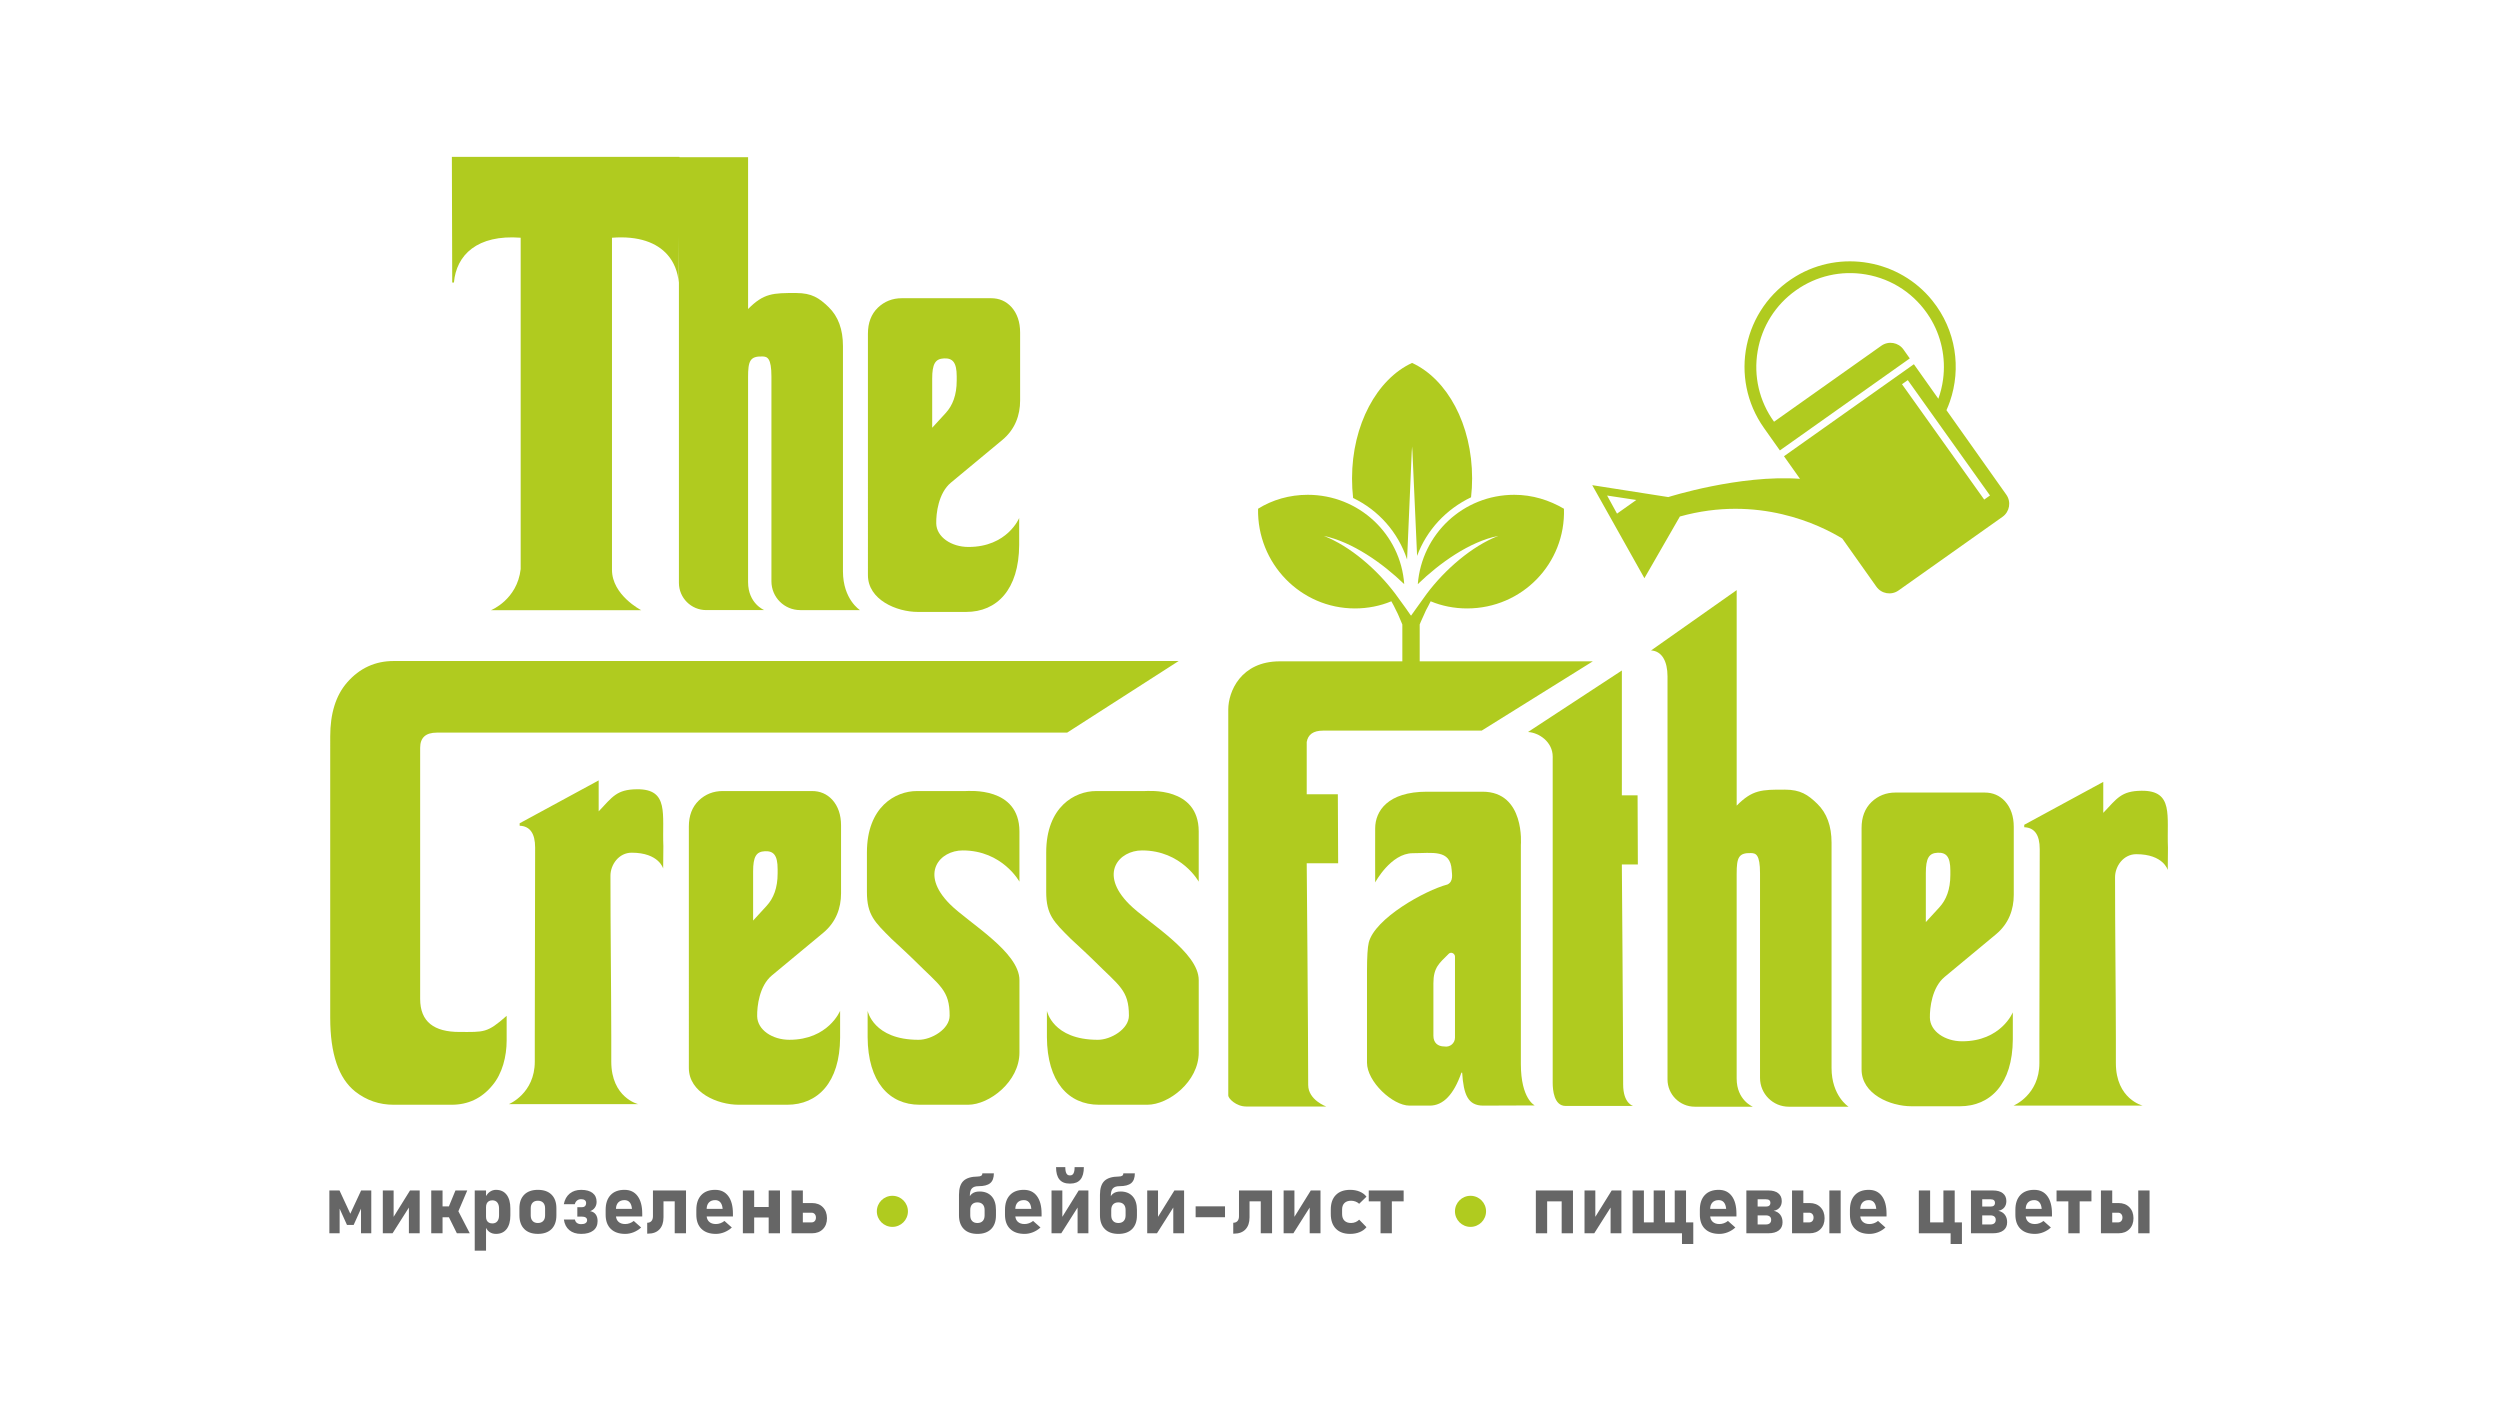 <?xml version="1.0" encoding="UTF-8"?> <svg xmlns="http://www.w3.org/2000/svg" xmlns:xlink="http://www.w3.org/1999/xlink" version="1.1" id="Layer_1" x="0px" y="0px" viewBox="0 0 1920 1080" style="enable-background:new 0 0 1920 1080;" xml:space="preserve"> <style type="text/css"> .st0{fill:#B0CB1F;} .st1{fill-rule:evenodd;clip-rule:evenodd;fill:#B0CB1F;} .st2{fill:#666666;} </style> <g> <g> <g> <g> <path class="st0" d="M1201.12,390.71c-11.25-6.59-24.15-10.7-38.15-10.7c-39.24,0-71.08,30.19-74.1,68.61 c16.74-16.19,39.79-32.66,61.75-37.05c-20.31,7.96-40.89,25.8-54.89,44.46c-6.59,9.33-10.15,14-11.8,16.47c0,0,0,0.27-0.27,0.27 c0,0,0-0.27-0.27-0.27c-1.65-2.47-4.94-7.14-11.8-16.47c-14-18.66-34.58-36.5-54.89-44.46c21.96,4.67,45.01,20.86,61.75,37.05 c-2.74-38.42-34.85-68.61-74.1-68.61c-14,0-27.17,3.84-38.15,10.7c-0.82,41.99,32.66,76.57,74.37,76.57 c9.88,0,19.49-1.92,27.99-5.49c1.37,2.2,2.47,4.67,3.57,6.86c1.65,3.02,2.74,6.04,3.84,8.51c0.39,0.97,0.74,1.75,1.03,2.45 v44.83h13.33v-44.87c0.32-0.8,0.6-1.61,1.01-2.41c1.1-2.47,2.47-5.49,3.84-8.51c1.1-2.2,2.47-4.39,3.57-6.86 c8.51,3.57,18.11,5.49,27.99,5.49C1169.01,467.28,1202.49,432.7,1201.12,390.71z"></path> <path class="st0" d="M1080.64,429.68l3.57-82.61l0.28-4.12l0.27,4.12l3.57,79.86c7.41-20.03,22.5-35.95,41.44-45.01 c0.55-4.67,0.82-9.61,0.82-14.55c0-41.44-19.21-76.29-46.11-88.64c-26.9,12.35-46.11,47.48-46.11,88.64 c0,5.21,0.27,10.15,0.82,15.09C1058.69,391.8,1073.78,408.82,1080.64,429.68z"></path> </g> <path class="st1" d="M1168.02,648.91c0,0,0,124.81,0,168.18c0,27.03,10.71,31.88,10.71,31.88l0,0l-39.55,0.15 c-11.81,0.04-15.15-8.44-16.24-25.32h-0.58c-5.88,16.88-14.02,25.32-24.36,25.32h-15.49c-12.93,0-32.66-18.4-32.66-32.97v-70.27 c0-11.12,0.48-18.41,1.34-21.93c4.55-18.57,43.04-40.06,60.54-44.69c4.63-2.38,3.37-7.77,3.16-11.15 c-1.02-16-14.75-12.85-29.87-12.85c-16.88,0-28.89,22.45-28.89,22.45c0-17.47-0.08-24,0-41.6c0.06-13.26,9.73-28.08,39.73-28.08 c0,0,34,0,42.74,0C1171.49,608.03,1168.02,648.91,1168.02,648.91z M1117.43,796.91v-62.2c0-2.47-3.05-3.97-4.79-2.22 c-7.19,7.19-11.79,10.39-11.79,22.7v40.24c0,5.5,3.43,8.25,8.38,8.25v0C1113.48,804.5,1117.43,801.25,1117.43,796.91z"></path> <path class="st1" d="M389.11,799.06c0,12.19-3.28,25.51-11.04,34.6c-8.15,9.89-18.59,14.79-31.25,14.79h-44.55 c-10.92,0-20.73-3.32-29.43-10.12c-12.82-10.21-19.23-29.04-19.23-56.57V565.58c0-17.57,4.27-31.48,12.98-41.46 c9.65-11.07,21.68-16.46,35.68-16.46h602.95l-85.66,55H335.42c-8.46,0-12.74,3.88-12.74,11.63v192.88 c0,17.74,10.88,25.37,30.15,25.37c19,0,21.14,0.99,36.28-12.38V799.06z"></path> <path class="st1" d="M645.2,776.32V797l0,0c-0.19,34.38-17.18,51.45-40.69,51.45h-37.15c-16.32,0-38.32-9.35-38.32-28.22V634.75 c0-8.36,2.54-15.01,7.61-19.94c5.08-4.86,11.24-7.29,18.43-7.29h68.54c6.22,0,11.42,2.22,15.59,6.72 c4.47,5,6.71,11.58,6.71,19.66v52.17c0,11.29-3.84,22.15-13.66,30.31c0,0-29.6,24.57-39.47,32.76 c-9.64,8-11.43,23.68-11.29,31.32c0.19,10.52,11.7,18.1,24.75,18.1C636.13,798.56,645.2,776.32,645.2,776.32z M597.22,670.83 v-3.36c0-10.79-3.21-14.01-9.73-13.73c-6.71,0.29-9.1,4.16-9.1,15.59V707l10.37-11.3C594.04,689.95,597.22,681.98,597.22,670.83z "></path> <path class="st1" d="M782.73,397.83v20.68l0,0c-0.19,34.38-17.18,51.45-40.69,51.45h-37.15c-16.32,0-38.32-9.35-38.32-28.22 V256.26c0-8.36,2.54-15.01,7.61-19.94c5.08-4.86,11.24-7.29,18.43-7.29h68.54c6.22,0,11.42,2.22,15.59,6.72 c4.47,5,6.71,11.58,6.71,19.66v52.17c0,11.29-3.84,22.15-13.66,30.31c0,0-29.6,24.57-39.47,32.76 c-9.64,8-11.43,23.68-11.29,31.32c0.19,10.52,11.7,18.1,24.75,18.1C773.67,420.08,782.73,397.83,782.73,397.83z M734.75,292.34 v-3.36c0-10.79-3.21-14.01-9.73-13.73c-6.71,0.29-9.1,4.16-9.1,15.59v37.67l10.37-11.3 C731.58,311.46,734.75,303.49,734.75,292.34z"></path> <path class="st1" d="M1545.85,777.48v20.68l0,0c-0.19,34.38-17.18,51.45-40.69,51.45h-37.15c-16.32,0-38.32-9.35-38.32-28.22 V635.91c0-8.36,2.54-15.01,7.61-19.94c5.08-4.86,11.24-7.29,18.43-7.29h68.54c6.22,0,11.42,2.22,15.59,6.72 c4.47,5,6.71,11.58,6.71,19.66v52.17c0,11.29-3.84,22.15-13.66,30.31c0,0-29.6,24.57-39.47,32.76 c-9.64,8-11.43,23.68-11.29,31.32c0.19,10.52,11.7,18.1,24.75,18.1C1536.79,799.72,1545.85,777.48,1545.85,777.48z M1497.87,671.99v-3.36c0-10.79-3.21-14.01-9.73-13.73c-6.71,0.29-9.1,4.16-9.1,15.59v37.67l10.37-11.3 C1494.7,691.1,1497.87,683.14,1497.87,671.99z"></path> <path class="st1" d="M485.11,654.87c-9.8,0-16.28,9.13-16.28,17.71c0,41.67,0.56,81.99,0.63,123.62c0,0,0,14.32,0,19.1 c0,27.73,20.6,32.66,20.6,32.66h-22.1h-22.21h-11.31h-22.21h-21.38c0,0,19.87-8.12,19.87-32.66c0-4.77,0-19.1,0-19.1l0.26-145.24 c0.02-10.91-3.99-16.51-11.89-16.79v-1.89l60.69-32.94v23.79c10.63-11.19,13.8-16.82,29.39-16.98 c24.97-0.25,19.25,19.36,20.29,43.74l-0.15,17.13C509.33,667.02,506.06,654.87,485.11,654.87z"></path> <path class="st1" d="M1640.64,656.02c-9.8,0-16.28,9.13-16.28,17.71c0,41.67,0.56,81.99,0.63,123.62c0,0,0,14.32,0,19.1 c0,27.73,20.6,32.66,20.6,32.66h-22.1h-22.21h-11.31h-22.21h-21.38c0,0,19.87-8.12,19.87-32.66c0-4.77,0-19.1,0-19.1l0.26-145.24 c0.02-10.91-3.99-16.51-11.89-16.79v-1.89l60.69-32.94v23.79c10.63-11.19,13.8-16.82,29.39-16.98 c24.97-0.25,19.25,19.36,20.29,43.74l-0.15,17.13C1664.85,668.17,1661.59,656.02,1640.64,656.02z"></path> <path class="st1" d="M943.31,544.9c0,5.75,0,28.28,0,28.28v268.19c0,2.29,6.13,8.42,13.7,8.42h61.5c0,0-13.82-5-13.82-16.56 c0-39.65-1.13-170.23-1.13-170.23h24.14l-0.24-52.99h-23.9v-40.17c0.99-5.81,5.17-8.72,12.51-8.72h121.85l85.37-53.22 c0,0-204.13,0-240.38,0C952.77,507.91,943.31,531.35,943.31,544.9z"></path> <path class="st1" d="M521.27,216.99c-0.71-8.16-3.53-15.53-8.66-21.35c-8.14-9.27-22.1-14.63-42.61-13.06V437.6 c0,19.54,22.49,31.04,22.49,31.04H377.05c0,0,20.16-8,22.83-31.6V182.57c-33.41-2.56-49.43,13.29-51.26,34.42h-1.31l-0.27-96.52 h174.78L521.27,216.99z"></path> <path class="st1" d="M666.34,776.32v20.16c0.19,34.38,16.48,51.97,39.99,51.97h37.15c16.32,0,39.46-17.72,39.46-40.13 c0-28.8,0-33.45,0-55.56c0-21.69-38.98-43.95-53.37-58.33c-23.71-23.71-7.72-41.3,9.82-41.3c30.46,0,43.54,23.99,43.54,23.99 c0-6.4,0.04-30.47,0-38.68c-0.19-34.38-38.68-30.91-41.66-30.91h-37.15c-16.32,0-38.32,11.99-38.32,47.19 c0,16.97,0,14.07,0,30.23c0,17.77,5.91,23.11,18.77,35.97c0,0,13.69,12.62,18.08,17.01c19.2,19.2,26.67,22.4,26.67,42.09 c0,10.32-13.87,18.55-23.87,18.55C670.65,798.56,666.34,776.32,666.34,776.32z"></path> <path class="st1" d="M804.03,776.32v20.16c0.19,34.38,16.48,51.97,39.99,51.97h37.15c16.32,0,39.46-17.72,39.46-40.13 c0-28.8,0-33.45,0-55.56c0-21.69-38.98-43.95-53.37-58.33c-23.71-23.71-7.72-41.3,9.82-41.3c30.46,0,43.54,23.99,43.54,23.99 c0-6.4,0.04-30.47,0-38.68c-0.19-34.38-38.68-30.91-41.66-30.91h-37.15c-16.32,0-38.32,11.99-38.32,47.19 c0,16.97,0,14.07,0,30.23c0,17.77,5.91,23.11,18.77,35.97c0,0,13.69,12.62,18.08,17.01c19.2,19.2,26.67,22.4,26.67,42.09 c0,10.32-13.87,18.55-23.87,18.55C808.34,798.56,804.03,776.32,804.03,776.32z"></path> <path class="st1" d="M1268.02,499.54c8.39,0.45,12.63,8.45,12.63,19.88v88.61V829c0,11.57,9.38,20.95,20.95,20.95h44.56 c0,0-12.4-5-12.4-21.54c0-37.87,0-157.32,0-157.32c0-12.46,1.46-16.19,11.03-15.93c3.69,0.09,6.91,1.04,6.91,15.49v157.21 c0,12.2,9.89,22.1,22.1,22.1h45.89c0,0-13.06-8.2-13.06-29.79c0-42.42,0-173.03,0-173.03c0-12.76-3.65-22.74-10.99-29.86 c-7.27-7.04-12.97-10.8-24.83-10.84c-17.96-0.07-25.01,0.12-37.04,12.29v-23.14V453.21L1268.02,499.54z"></path> <path class="st1" d="M508.78,120.71c8.39,0.45,12.63,7.65,12.63,19.09v39.83V447.6c0,11.57,9.38,20.95,20.95,20.95h44.56 c0,0-12.4-5-12.4-21.54c0-37.87,0-157.32,0-157.32c0-12.46,1.46-16.19,11.03-15.93c3.69,0.09,6.91,1.04,6.91,15.49v157.21 c0,12.2,9.89,22.1,22.1,22.1h45.89c0,0-13.06-8.2-13.06-29.79c0-42.42,0-173.03,0-173.03c0-12.76-3.65-22.74-10.99-29.86 c-7.27-7.04-12.97-10.8-24.83-10.84c-17.96-0.07-25.01,0.12-37.04,12.29v-57.69v-58.92H508.78z"></path> <path class="st1" d="M1173.49,562.18c8.39,0.45,18.99,7.53,18.99,18.97v1.31l-0.01,0.01v236.47v12.62 c0,5.49,0.97,17.81,9.95,17.81h51.83c0,0-7.67-1.8-7.67-16.56c0-39.65-1-168.91-1-168.91h12.29l-0.21-53.08h-12.08v-1.36v-6.27 h0.01v-88.26L1173.49,562.18z"></path> </g> <path class="st1" d="M1379.2,212.2c-40.87,24.63-51.56,78.22-24.49,116.45c0.12,0.16,0.23,0.33,0.35,0.49l-0.01,0l11.89,16.79 l2.28-1.62l7.7-5.45l89.79-63.59l-4.84-6.84c-3.89-5.5-11.51-6.8-17.01-2.9l-82.4,58.36c0,0,0,0-0.01,0 c-11.38-15.79-15.84-35.08-12.57-54.24c3.24-18.96,13.67-35.53,29.37-46.65c15.7-11.12,34.79-15.46,53.76-12.22 c20.4,3.49,38.02,15.29,49.08,33.02c8.8,14.11,12.4,30.99,10.2,47.47c-0.34,2.58-0.82,5.12-1.43,7.62 c-0.61,2.51-1.35,4.96-2.21,7.36l-18.78-26.52l-99.77,70.66l12.29,17.35c-46.53-3.35-101.16,14.02-101.16,14.02l-58.4-9.15 l40.07,71.45l27.25-47.38c60.2-16.8,107.53,6.45,124.73,16.93l26.18,36.97c3.89,5.5,11.51,6.8,17.01,2.9l79.86-56.56 c5.5-3.89,6.8-11.51,2.9-17.01l-45.95-64.88c0.99-2.2,1.87-4.44,2.66-6.71c8.75-25.34,4.84-54.62-13.51-77.45 C1458.83,199.5,1413.66,191.44,1379.2,212.2z M1241.87,394.47l-7.61-13.89l22.43,3.4L1241.87,394.47z M1528.32,380.53l-4.45,3.15 l-63.14-88.59l4.45-3.15L1528.32,380.53z"></path> </g> <g> <g> <g> <polygon class="st2" points="269.04,932.14 260.74,914.28 252.95,914.28 252.95,947.16 260.84,947.16 260.84,928.25 266.48,940.76 271.61,940.76 277.25,928.25 277.25,947.16 285.14,947.16 285.14,914.28 277.34,914.28 "></polygon> <polygon class="st2" points="302.3,934.53 302.3,914.28 294,914.28 294,947.13 301.51,947.13 314.03,927.39 314.03,947.13 322.32,947.13 322.32,914.28 314.88,914.28 "></polygon> <polygon class="st2" points="358.85,914.28 349.79,914.28 344.75,926.5 339.88,926.5 339.88,914.28 331.19,914.28 331.19,947.16 339.88,947.16 339.88,934.87 344.78,934.87 350.87,947.16 360.78,947.16 352.03,930.25 "></polygon> <path class="st2" d="M380.9,913.8c-1.75,0-3.35,0.52-4.8,1.57c-1.11,0.8-2.05,1.87-2.83,3.19v-4.28h-8.68v46.25h8.68v-17.55 c0.66,1.32,1.54,2.39,2.66,3.18c1.39,0.98,3.05,1.47,4.97,1.47c3.53,0,6.25-1.24,8.17-3.72c1.92-2.48,2.88-5.98,2.88-10.5v-5.26 c0-4.56-0.96-8.09-2.88-10.6C387.15,915.05,384.43,913.8,380.9,913.8z M383.27,933.41c0,1.96-0.45,3.48-1.35,4.56 c-0.9,1.08-2.16,1.62-3.78,1.62c-1.04,0-1.92-0.2-2.65-0.6c-0.73-0.4-1.28-0.98-1.66-1.74c-0.38-0.76-0.57-1.68-0.57-2.76v-7.38 c0-1.12,0.19-2.07,0.57-2.85c0.38-0.78,0.93-1.38,1.66-1.79c0.73-0.41,1.61-0.62,2.65-0.62c1.62,0,2.89,0.55,3.78,1.66 c0.9,1.11,1.35,2.67,1.35,4.67V933.41z"></path> <path class="st2" d="M413.11,913.8c-4.52,0-8.01,1.24-10.49,3.71s-3.71,5.96-3.71,10.45v5.35c0,4.54,1.24,8.06,3.71,10.56 c2.47,2.5,5.97,3.75,10.49,3.75c4.52,0,8.01-1.24,10.49-3.72c2.47-2.48,3.71-5.98,3.71-10.5v-5.45c0-4.5-1.24-7.98-3.71-10.45 S417.63,913.8,413.11,913.8z M418.63,933.41c0,1.86-0.48,3.3-1.46,4.32c-0.97,1.02-2.33,1.54-4.09,1.54 c-1.73,0-3.08-0.51-4.04-1.54c-0.96-1.02-1.44-2.47-1.44-4.32v-5.45c0-1.84,0.48-3.26,1.44-4.28c0.96-1.01,2.31-1.52,4.04-1.52 c1.75,0,3.11,0.51,4.09,1.52c0.97,1.01,1.46,2.44,1.46,4.28V933.41z"></path> <path class="st2" d="M453.22,930.18c1.58-0.59,2.81-1.52,3.67-2.77c0.87-1.26,1.3-2.73,1.3-4.42v-0.03 c0-2.91-1.03-5.17-3.09-6.76c-2.06-1.59-4.98-2.39-8.76-2.39c-3.57,0-6.52,0.96-8.84,2.88c-2.32,1.92-3.82,4.64-4.5,8.14h8.46 c0.29-1.22,0.87-2.17,1.73-2.85c0.86-0.67,1.9-1.01,3.12-1.01c1.22,0,2.17,0.25,2.83,0.76c0.66,0.51,1,1.22,1,2.15v0.03 c0,1.01-0.28,1.8-0.82,2.36c-0.55,0.56-1.33,0.84-2.35,0.84h-3.58v7.25h3.58c1.24,0,2.21,0.24,2.9,0.71 c0.69,0.47,1.03,1.15,1.03,2.01v0.03c0,0.97-0.4,1.72-1.19,2.25c-0.79,0.53-1.92,0.79-3.37,0.79c-1.33,0-2.41-0.31-3.25-0.93 c-0.83-0.62-1.35-1.49-1.54-2.61h-8.49c0.49,3.51,1.89,6.22,4.2,8.14c2.31,1.92,5.34,2.88,9.08,2.88c4.01,0,7.12-0.86,9.31-2.58 c2.2-1.72,3.3-4.14,3.3-7.27v-0.03c0-2.13-0.5-3.86-1.51-5.18C456.44,931.25,455.03,930.45,453.22,930.18z"></path> <path class="st2" d="M479.61,913.8c-4.6,0-8.17,1.34-10.69,4.02c-2.52,2.68-3.79,6.47-3.79,11.37v3.71 c0,4.69,1.31,8.32,3.94,10.88c2.63,2.57,6.33,3.85,11.1,3.85c2.17,0,4.33-0.43,6.46-1.28c2.13-0.86,4.05-2.06,5.76-3.63 l-5.67-5.04c-0.93,0.76-1.97,1.35-3.11,1.76c-1.14,0.41-2.29,0.62-3.45,0.62c-2.26,0-4.02-0.61-5.28-1.84 c-1.01-0.99-1.61-2.31-1.81-3.96h20.17v-2.16c0-5.81-1.19-10.31-3.56-13.51S483.96,913.8,479.61,913.8z M473.05,928.41 c0.07-2.06,0.63-3.69,1.7-4.85c1.15-1.25,2.77-1.87,4.86-1.87c1.62,0,2.91,0.52,3.86,1.57s1.54,2.51,1.77,4.39l0.1,0.76H473.05z "></path> <path class="st2" d="M518.19,914.28h-8.62h-3.45h-4.66v19.77c0,1.6-0.38,2.85-1.16,3.72c-0.77,0.88-1.85,1.31-3.25,1.31v8.36 h0.63c3.78,0,6.7-1.09,8.77-3.28c2.07-2.19,3.11-5.26,3.11-9.23v-12.29h8.62v24.52h8.68v-32.88h-3.68H518.19z"></path> <path class="st2" d="M549.26,913.8c-4.6,0-8.17,1.34-10.69,4.02c-2.52,2.68-3.79,6.47-3.79,11.37v3.71 c0,4.69,1.31,8.32,3.94,10.88c2.63,2.57,6.33,3.85,11.1,3.85c2.17,0,4.33-0.43,6.46-1.28c2.13-0.86,4.05-2.06,5.76-3.63 l-5.67-5.04c-0.93,0.76-1.97,1.35-3.11,1.76c-1.14,0.41-2.29,0.62-3.45,0.62c-2.26,0-4.02-0.61-5.28-1.84 c-1.01-0.99-1.61-2.31-1.81-3.96h20.17v-2.16c0-5.81-1.19-10.31-3.56-13.51S553.61,913.8,549.26,913.8z M542.7,928.41 c0.07-2.06,0.63-3.69,1.7-4.85c1.15-1.25,2.77-1.87,4.86-1.87c1.62,0,2.91,0.52,3.86,1.57s1.54,2.51,1.77,4.39l0.1,0.76H542.7z"></path> <polygon class="st2" points="590.35,926.98 579.2,926.98 579.2,914.28 570.52,914.28 570.52,947.16 579.2,947.16 579.2,935.03 590.35,935.03 590.35,947.16 599.03,947.16 599.03,914.28 590.35,914.28 "></polygon> <path class="st2" d="M631.95,927.12c-2.09-2.12-4.86-3.18-8.3-3.18h-7.06v-9.66h-8.68v32.88h4.4h4.28h7.06 c3.46,0,6.24-1.06,8.33-3.18c2.09-2.12,3.14-4.93,3.14-8.41C635.09,932.06,634.03,929.25,631.95,927.12z M625.73,937.77 c-0.61,0.69-1.44,1.03-2.47,1.03h-6.68v-7.44h6.68c1.01,0,1.83,0.34,2.45,1.03c0.62,0.69,0.93,1.59,0.93,2.71 C626.65,936.19,626.35,937.08,625.73,937.77z"></path> </g> <g> <path class="st2" d="M752.26,915.07c-2.53,0-4.54,0.63-6,1.9c-0.54,0.47-1,1.04-1.41,1.67v-0.4c0-2.55,0.52-4.4,1.57-5.54 c1.04-1.14,2.73-1.71,5.05-1.71c4.16,0,7.17-0.78,9.03-2.35c1.86-1.56,2.79-4.07,2.79-7.54h-8.84c0,0.85-0.27,1.46-0.82,1.85 c-0.55,0.39-1.45,0.6-2.69,0.62c-5.07,0.06-8.74,1.19-11.02,3.37c-2.28,2.19-3.42,5.74-3.42,10.66v9.73v2.28v3.71 c0,4.54,1.24,8.06,3.71,10.56c2.47,2.5,5.97,3.75,10.49,3.75c4.52,0,8.01-1.24,10.49-3.72c2.47-2.48,3.71-5.98,3.71-10.5v-4.18 c0-4.5-1.1-7.98-3.31-10.45C759.35,916.31,756.25,915.07,752.26,915.07z M756.18,933.41c0,1.86-0.49,3.3-1.46,4.32 c-0.97,1.02-2.33,1.54-4.09,1.54c-1.73,0-3.08-0.51-4.04-1.54c-0.96-1.02-1.44-2.47-1.44-4.32v-4.18c0-1.84,0.48-3.26,1.44-4.28 c0.96-1.01,2.31-1.52,4.04-1.52c1.75,0,3.11,0.51,4.09,1.52c0.97,1.01,1.46,2.44,1.46,4.28V933.41z"></path> <path class="st2" d="M786.31,913.8c-4.6,0-8.17,1.34-10.69,4.02c-2.52,2.68-3.79,6.47-3.79,11.37v3.71 c0,4.69,1.31,8.32,3.94,10.88c2.63,2.57,6.33,3.85,11.1,3.85c2.17,0,4.33-0.43,6.46-1.28c2.13-0.86,4.05-2.06,5.76-3.63 l-5.67-5.04c-0.93,0.76-1.97,1.35-3.11,1.76c-1.14,0.41-2.29,0.62-3.45,0.62c-2.26,0-4.02-0.61-5.28-1.84 c-1.01-0.99-1.61-2.31-1.81-3.96h20.17v-2.16c0-5.81-1.19-10.31-3.56-13.51S790.66,913.8,786.31,913.8z M779.75,928.41 c0.07-2.06,0.63-3.69,1.7-4.85c1.15-1.25,2.77-1.87,4.86-1.87c1.62,0,2.91,0.52,3.86,1.57s1.54,2.51,1.77,4.39l0.1,0.76H779.75z "></path> <polygon class="st2" points="815.87,934.53 815.87,914.28 807.57,914.28 807.57,947.13 815.07,947.13 827.59,927.39 827.59,947.13 835.89,947.13 835.89,914.28 828.44,914.28 "></polygon> <path class="st2" d="M821.44,908.99h0.57c3.46,0,6.06-1.05,7.79-3.15c1.73-2.1,2.6-5.25,2.6-9.46h-7.1c0,4.2-1.1,6.3-3.29,6.3 h-0.57c-2.2,0-3.29-2.1-3.29-6.3h-7.1c0,4.2,0.87,7.35,2.6,9.46C815.38,907.94,817.98,908.99,821.44,908.99z"></path> <path class="st2" d="M860.53,915.07c-2.53,0-4.54,0.63-6,1.9c-0.54,0.47-1,1.04-1.41,1.67v-0.4c0-2.55,0.52-4.4,1.57-5.54 c1.04-1.14,2.73-1.71,5.05-1.71c4.16,0,7.17-0.78,9.03-2.35c1.86-1.56,2.79-4.07,2.79-7.54h-8.84c0,0.85-0.27,1.46-0.82,1.85 c-0.55,0.39-1.45,0.6-2.69,0.62c-5.07,0.06-8.74,1.19-11.02,3.37c-2.28,2.19-3.42,5.74-3.42,10.66v9.73v2.28v3.71 c0,4.54,1.24,8.06,3.71,10.56c2.47,2.5,5.97,3.75,10.49,3.75c4.52,0,8.01-1.24,10.49-3.72c2.47-2.48,3.71-5.98,3.71-10.5v-4.18 c0-4.5-1.1-7.98-3.31-10.45C867.62,916.31,864.52,915.07,860.53,915.07z M864.46,933.41c0,1.86-0.49,3.3-1.46,4.32 c-0.97,1.02-2.33,1.54-4.09,1.54c-1.73,0-3.08-0.51-4.04-1.54c-0.96-1.02-1.44-2.47-1.44-4.32v-4.18c0-1.84,0.48-3.26,1.44-4.28 c0.96-1.01,2.31-1.52,4.04-1.52c1.75,0,3.11,0.51,4.09,1.52c0.97,1.01,1.46,2.44,1.46,4.28V933.41z"></path> <polygon class="st2" points="889.36,934.53 889.36,914.28 881.06,914.28 881.06,947.13 888.57,947.13 901.08,927.39 901.08,947.13 909.38,947.13 909.38,914.28 901.93,914.28 "></polygon> <rect x="918.25" y="926.47" class="st2" width="22.56" height="8.36"></rect> <path class="st2" d="M968.27,914.28h-8.62h-3.45h-4.66v19.77c0,1.6-0.38,2.85-1.16,3.72c-0.77,0.88-1.85,1.31-3.25,1.31v8.36 h0.63c3.78,0,6.7-1.09,8.77-3.28c2.07-2.19,3.11-5.26,3.11-9.23v-12.29h8.62v24.52h8.68v-32.88h-3.68H968.27z"></path> <polygon class="st2" points="994.12,934.53 994.12,914.28 985.82,914.28 985.82,947.13 993.32,947.13 1005.84,927.39 1005.84,947.13 1014.14,947.13 1014.14,914.28 1006.69,914.28 "></polygon> <path class="st2" d="M1032.54,923.92c1.2-1.17,2.9-1.76,5.1-1.76c1.18,0,2.32,0.21,3.4,0.62c1.09,0.41,2.02,0.99,2.8,1.73 l5.61-5.45c-1.29-1.69-3.02-2.99-5.21-3.9c-2.19-0.91-4.63-1.36-7.33-1.36c-4.71,0-8.36,1.31-10.96,3.94 c-2.6,2.63-3.9,6.34-3.9,11.13v3.52c0,4.84,1.3,8.58,3.9,11.25c2.6,2.66,6.25,3.99,10.96,3.99c2.7,0,5.15-0.45,7.33-1.35 c2.19-0.9,3.92-2.17,5.21-3.82l-5.61-5.77c-0.78,0.82-1.72,1.46-2.8,1.9c-1.09,0.44-2.22,0.67-3.4,0.67c-2.2,0-3.9-0.6-5.1-1.79 c-1.21-1.19-1.81-2.89-1.81-5.08v-3.52C1030.74,926.75,1031.34,925.09,1032.54,923.92z"></path> <polygon class="st2" points="1078,914.28 1051.2,914.28 1051.2,922.64 1060.26,922.64 1060.26,947.16 1068.94,947.16 1068.94,922.64 1078,922.64 "></polygon> </g> <g> <polygon class="st2" points="1199.36,914.28 1188.21,914.28 1184.18,914.28 1179.53,914.28 1179.53,947.16 1188.21,947.16 1188.21,922.64 1199.36,922.64 1199.36,947.16 1208.04,947.16 1208.04,914.28 1204.36,914.28 "></polygon> <polygon class="st2" points="1225.21,934.53 1225.21,914.28 1216.91,914.28 1216.91,947.13 1224.41,947.13 1236.93,927.39 1236.93,947.13 1245.23,947.13 1245.23,914.28 1237.78,914.28 "></polygon> <polygon class="st2" points="1294.87,914.28 1286.19,914.28 1286.19,938.8 1278.71,938.8 1278.71,914.28 1270.03,914.28 1270.03,938.8 1262.52,938.8 1262.52,914.28 1253.84,914.28 1253.84,947.16 1258.5,947.16 1262.52,947.16 1270.03,947.16 1278.71,947.16 1286.19,947.16 1289.93,947.16 1291.76,947.16 1291.76,955.39 1300.44,955.39 1300.44,938.8 1294.87,938.8 "></polygon> <path class="st2" d="M1319.96,913.8c-4.6,0-8.17,1.34-10.69,4.02c-2.52,2.68-3.79,6.47-3.79,11.37v3.71 c0,4.69,1.31,8.32,3.94,10.88c2.63,2.57,6.33,3.85,11.1,3.85c2.18,0,4.33-0.43,6.46-1.28c2.13-0.86,4.05-2.06,5.76-3.63 l-5.67-5.04c-0.93,0.76-1.97,1.35-3.11,1.76c-1.14,0.41-2.29,0.62-3.45,0.62c-2.26,0-4.02-0.61-5.28-1.84 c-1.01-0.99-1.61-2.31-1.81-3.96h20.17v-2.16c0-5.81-1.19-10.31-3.56-13.51S1324.31,913.8,1319.96,913.8z M1313.39,928.41 c0.07-2.06,0.63-3.69,1.7-4.85c1.15-1.25,2.77-1.87,4.86-1.87c1.62,0,2.91,0.52,3.86,1.57s1.54,2.51,1.77,4.39l0.1,0.76H1313.39 z"></path> <path class="st2" d="M1362.21,929.89c1.97-0.36,3.48-1.19,4.56-2.5c1.08-1.31,1.62-2.96,1.62-4.94c0-2.6-0.9-4.61-2.69-6.03 c-1.8-1.43-4.33-2.14-7.6-2.14h-8.24h-4.21h-4.44v32.88h4.44h4.21h8.14c3.5,0,6.21-0.73,8.12-2.2c1.91-1.47,2.87-3.54,2.87-6.22 v-0.1c0-2.3-0.59-4.22-1.77-5.75C1366.04,931.36,1364.37,930.36,1362.21,929.89z M1356.29,921.06c2.24,0,3.36,0.91,3.36,2.73 c0,1.9-1.14,2.85-3.42,2.85h-6.37v-5.58H1356.29z M1360.25,936.89c0,1.1-0.35,1.95-1.04,2.57c-0.7,0.61-1.69,0.92-2.98,0.92 h-6.37v-6.97h6.37c1.29,0,2.28,0.3,2.98,0.89s1.04,1.43,1.04,2.5V936.89z"></path> <rect x="1404.95" y="914.28" class="st2" width="8.68" height="32.88"></rect> <path class="st2" d="M1389.81,923.94h-4.85v-9.66h-8.68v32.88h2.19h6.49h4.85c3.46,0,6.24-1.06,8.33-3.18 c2.09-2.12,3.14-4.93,3.14-8.41c-0.02-3.51-1.08-6.32-3.17-8.44C1396.01,925,1393.25,923.94,1389.81,923.94z M1391.9,937.77 c-0.61,0.69-1.44,1.03-2.47,1.03h-4.47v-7.44h4.47c1.01,0,1.83,0.34,2.45,1.03c0.62,0.69,0.93,1.59,0.93,2.71 C1392.81,936.19,1392.51,937.08,1391.9,937.77z"></path> <path class="st2" d="M1435.23,913.8c-4.6,0-8.17,1.34-10.69,4.02c-2.52,2.68-3.79,6.47-3.79,11.37v3.71 c0,4.69,1.31,8.32,3.94,10.88c2.63,2.57,6.33,3.85,11.1,3.85c2.18,0,4.33-0.43,6.46-1.28c2.13-0.86,4.05-2.06,5.76-3.63 l-5.67-5.04c-0.93,0.76-1.97,1.35-3.11,1.76s-2.29,0.62-3.45,0.62c-2.26,0-4.02-0.61-5.28-1.84c-1.01-0.99-1.61-2.31-1.81-3.96 h20.17v-2.16c0-5.81-1.19-10.31-3.56-13.51C1442.95,915.4,1439.58,913.8,1435.23,913.8z M1428.67,928.41 c0.07-2.06,0.63-3.69,1.7-4.85c1.15-1.25,2.77-1.87,4.86-1.87c1.62,0,2.91,0.52,3.86,1.57c0.95,1.05,1.54,2.51,1.77,4.39 l0.1,0.76H1428.67z"></path> <polygon class="st2" points="1501.21,914.28 1492.54,914.28 1492.54,938.8 1482.33,938.8 1482.33,914.28 1473.66,914.28 1473.66,947.16 1478.31,947.16 1482.33,947.16 1492.54,947.16 1495.64,947.16 1498.08,947.16 1498.08,955.39 1506.76,955.39 1506.76,938.8 1501.21,938.8 "></polygon> <path class="st2" d="M1534.7,929.89c1.97-0.36,3.48-1.19,4.56-2.5c1.08-1.31,1.62-2.96,1.62-4.94c0-2.6-0.9-4.61-2.69-6.03 c-1.79-1.43-4.33-2.14-7.6-2.14h-8.24h-4.21h-4.44v32.88h4.44h4.21h8.14c3.5,0,6.21-0.73,8.12-2.2 c1.91-1.47,2.87-3.54,2.87-6.22v-0.1c0-2.3-0.59-4.22-1.77-5.75C1538.52,931.36,1536.85,930.36,1534.7,929.89z M1528.78,921.06 c2.24,0,3.36,0.91,3.36,2.73c0,1.9-1.14,2.85-3.42,2.85h-6.37v-5.58H1528.78z M1532.73,936.89c0,1.1-0.35,1.95-1.04,2.57 c-0.7,0.61-1.69,0.92-2.98,0.92h-6.37v-6.97h6.37c1.29,0,2.28,0.3,2.98,0.89s1.04,1.43,1.04,2.5V936.89z"></path> <path class="st2" d="M1562.29,913.8c-4.6,0-8.17,1.34-10.69,4.02c-2.52,2.68-3.79,6.47-3.79,11.37v3.71 c0,4.69,1.31,8.32,3.94,10.88c2.63,2.57,6.33,3.85,11.1,3.85c2.18,0,4.33-0.43,6.46-1.28c2.13-0.86,4.05-2.06,5.76-3.63 l-5.67-5.04c-0.93,0.76-1.97,1.35-3.11,1.76s-2.29,0.62-3.45,0.62c-2.26,0-4.02-0.61-5.28-1.84c-1.01-0.99-1.61-2.31-1.81-3.96 h20.17v-2.16c0-5.81-1.19-10.31-3.56-13.51C1570,915.4,1566.64,913.8,1562.29,913.8z M1555.73,928.41 c0.07-2.06,0.63-3.69,1.7-4.85c1.15-1.25,2.77-1.87,4.86-1.87c1.62,0,2.91,0.52,3.86,1.57c0.95,1.05,1.54,2.51,1.77,4.39 l0.1,0.76H1555.73z"></path> <polygon class="st2" points="1579.43,922.64 1588.49,922.64 1588.49,947.16 1597.17,947.16 1597.17,922.64 1606.23,922.64 1606.23,914.28 1579.43,914.28 "></polygon> <path class="st2" d="M1627.04,923.94h-4.85v-9.66h-8.68v32.88h2.19h6.49h4.85c3.46,0,6.24-1.06,8.33-3.18 c2.09-2.12,3.14-4.93,3.14-8.41c-0.02-3.51-1.08-6.32-3.17-8.44C1633.25,925,1630.48,923.94,1627.04,923.94z M1629.13,937.77 c-0.61,0.69-1.44,1.03-2.47,1.03h-4.47v-7.44h4.47c1.01,0,1.83,0.34,2.45,1.03c0.62,0.69,0.93,1.59,0.93,2.71 C1630.05,936.19,1629.74,937.08,1629.13,937.77z"></path> <rect x="1642.18" y="914.28" class="st2" width="8.68" height="32.88"></rect> </g> <circle class="st0" cx="1129.35" cy="930.31" r="11.94"></circle> <circle class="st0" cx="685.35" cy="930.31" r="11.94"></circle> </g> </g> </g> </svg> 